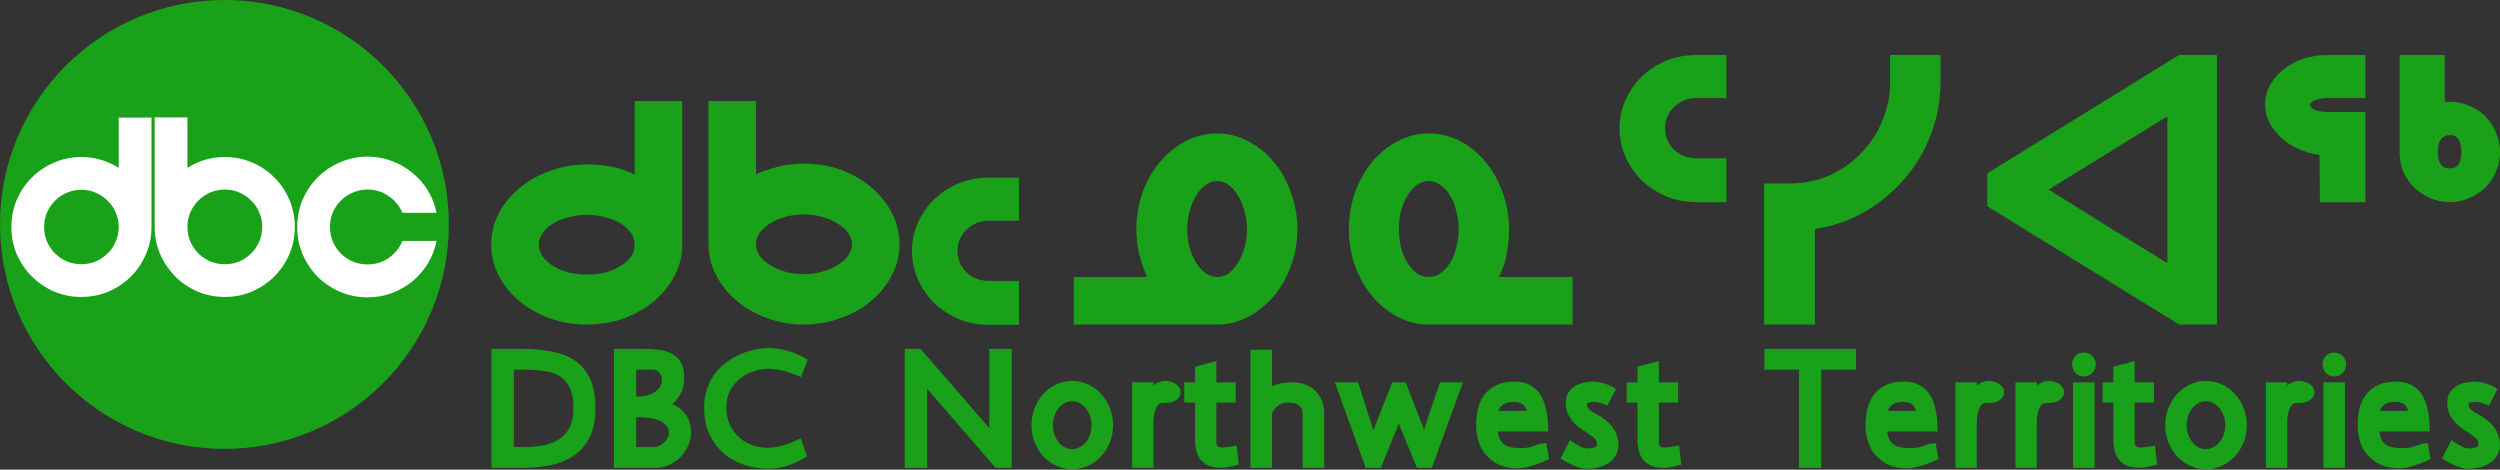 <svg width="2640" height="496" viewBox="0 0 2640 496" fill="none" xmlns="http://www.w3.org/2000/svg">
<rect x="0" y="0" width="2640" height="496" fill="#333333" stroke="none"/>
<path d="M237.003 474.007C367.897 474.007 474.007 367.897 474.007 237.003C474.007 106.11 367.897 0 237.003 0C106.11 0 0 106.11 0 237.003C0 367.897 106.11 474.007 237.003 474.007Z" fill="#19A119"/>
<path d="M1200.04 242.255C1200.04 228.515 1202.19 215.492 1206.48 203.184C1211.06 190.876 1217.21 180.142 1224.94 170.983C1232.66 161.823 1241.68 154.525 1251.98 149.086C1262.57 143.648 1273.73 140.929 1285.47 140.929C1296.91 140.929 1307.79 143.648 1318.09 149.086C1328.39 154.525 1337.41 161.823 1345.13 170.983C1352.86 180.142 1358.87 190.876 1363.16 203.184C1367.74 215.492 1370.03 228.515 1370.03 242.255C1370.03 255.707 1367.74 268.588 1363.16 280.896C1358.87 292.918 1352.86 303.508 1345.13 312.668C1337.41 321.827 1328.39 329.126 1318.09 334.564C1307.79 340.003 1296.91 342.722 1285.47 342.722H1133.93V292.488H1211.2C1208.05 285.046 1205.33 277.032 1203.04 268.445C1201.04 259.572 1200.04 250.841 1200.04 242.255ZM1253.7 242.255C1253.7 248.838 1254.56 255.278 1256.27 261.575C1257.99 267.586 1260.28 272.881 1263.14 277.461C1266 282.041 1269.3 285.762 1273.02 288.624C1277.02 291.2 1281.17 292.488 1285.47 292.488C1289.76 292.488 1293.76 291.2 1297.49 288.624C1301.21 285.762 1304.5 282.041 1307.36 277.461C1310.22 272.881 1312.51 267.586 1314.23 261.575C1315.94 255.278 1316.8 248.838 1316.8 242.255C1316.8 235.385 1315.94 228.945 1314.23 222.934C1312.51 216.637 1310.22 211.198 1307.36 206.619C1304.5 201.753 1301.21 198.032 1297.49 195.456C1293.76 192.593 1289.76 191.162 1285.47 191.162C1281.17 191.162 1277.02 192.593 1273.02 195.456C1269.3 198.032 1266 201.753 1263.14 206.619C1260.28 211.198 1257.99 216.637 1256.27 222.934C1254.56 228.945 1253.7 235.385 1253.7 242.255Z" fill="#19A119"/>
<path d="M1593.58 242.255C1593.58 251.414 1592.72 260.287 1591 268.874C1589.29 277.175 1586.57 285.046 1582.85 292.488H1660.55V342.722H1509.01C1497.28 342.722 1486.26 340.003 1475.96 334.564C1465.66 329.126 1456.64 321.827 1448.92 312.668C1441.47 303.508 1435.46 292.918 1430.89 280.896C1426.59 268.588 1424.45 255.707 1424.45 242.255C1424.45 228.515 1426.59 215.492 1430.89 203.184C1435.46 190.876 1441.47 180.142 1448.92 170.983C1456.64 161.823 1465.66 154.525 1475.96 149.086C1486.26 143.648 1497.28 140.929 1509.01 140.929C1520.75 140.929 1531.76 143.648 1542.07 149.086C1552.37 154.525 1561.24 161.823 1568.68 170.983C1576.41 180.142 1582.42 190.876 1586.71 203.184C1591.29 215.492 1593.58 228.515 1593.58 242.255ZM1540.35 242.255C1540.35 235.385 1539.49 228.945 1537.77 222.934C1536.34 216.637 1534.2 211.198 1531.34 206.619C1528.47 201.753 1525.04 198.032 1521.03 195.456C1517.31 192.593 1513.31 191.162 1509.01 191.162C1504.43 191.162 1500.14 192.593 1496.14 195.456C1492.41 198.032 1489.12 201.753 1486.26 206.619C1483.4 211.198 1481.11 216.637 1479.39 222.934C1477.96 228.945 1477.25 235.385 1477.25 242.255C1477.25 248.838 1477.96 255.278 1479.39 261.575C1481.11 267.586 1483.4 272.881 1486.26 277.461C1489.12 282.041 1492.41 285.762 1496.14 288.624C1500.14 291.2 1504.43 292.488 1509.01 292.488C1513.31 292.488 1517.31 291.2 1521.03 288.624C1525.04 285.762 1528.47 282.041 1531.34 277.461C1534.2 272.881 1536.34 267.586 1537.77 261.575C1539.49 255.278 1540.35 248.838 1540.35 242.255Z" fill="#19A119"/>
<path d="M1710.24 135.347C1710.24 124.756 1712.39 114.738 1716.68 105.293C1720.97 95.847 1726.69 87.689 1733.85 80.82C1741.29 73.664 1749.88 68.083 1759.61 64.075C1769.62 60.068 1780.21 58.065 1791.37 58.065H1823.14V103.575H1791.37C1782.21 103.575 1774.34 106.724 1767.76 113.021C1761.47 119.318 1758.32 126.76 1758.32 135.347C1758.32 144.22 1761.47 151.805 1767.76 158.102C1774.34 164.113 1782.21 167.119 1791.37 167.119H1823.14V213.488H1791.37C1780.21 213.488 1769.62 211.485 1759.61 207.477C1749.88 203.184 1741.29 197.602 1733.85 190.733C1726.69 183.577 1720.97 175.276 1716.68 165.831C1712.39 156.385 1710.24 146.224 1710.24 135.347Z" fill="#19A119"/>
<path d="M2049.2 86.401C2049.2 105.865 2045.76 124.47 2038.9 142.217C2032.31 159.677 2023.01 175.276 2010.99 189.015C1999.26 202.755 1985.24 214.347 1968.92 223.793C1952.9 232.952 1935.44 238.963 1916.55 241.825V342.722H1862.89V193.738H1889.94C1904.53 193.738 1918.27 191.019 1931.15 185.581C1944.03 179.856 1955.19 172.128 1964.63 162.396C1974.36 152.664 1981.95 141.358 1987.38 128.477C1993.11 115.311 1995.97 101.429 1995.97 86.831V58.065H2049.2V86.401Z" fill="#19A119"/>
<path d="M2098.54 183.005L2301.16 58.065H2341.08V342.722H2301.16L2098.54 217.782V183.005ZM2163.36 200.178L2230.76 242.255L2288.71 277.89V122.896L2163.36 200.178Z" fill="#19A119"/>
<path d="M2497.91 58.065V103.575H2457.56C2452.69 103.575 2448.4 104.291 2444.68 105.722C2441.25 107.153 2439.53 108.871 2439.53 110.874C2439.53 112.878 2441.25 114.595 2444.68 116.026C2448.4 117.458 2452.69 118.173 2457.56 118.173H2497.91V213.488H2449.83L2449.4 163.684C2441.68 162.539 2434.23 160.392 2427.08 157.244C2420.21 154.095 2414.2 150.231 2409.05 145.651C2403.9 140.785 2399.75 135.49 2396.6 129.765C2393.45 123.755 2391.88 117.458 2391.88 110.874C2391.88 103.432 2393.6 96.563 2397.03 90.266C2400.47 83.682 2405.19 78.101 2411.2 73.521C2417.21 68.655 2424.08 64.934 2431.8 62.358C2439.82 59.496 2448.4 58.065 2457.56 58.065H2497.91ZM2581.62 107.439H2587.2C2594.35 107.439 2601.08 108.871 2607.38 111.733C2613.96 114.309 2619.68 118.03 2624.55 122.896C2629.41 127.762 2633.13 133.486 2635.71 140.07C2638.57 146.367 2640 153.236 2640 160.678C2640 167.834 2638.57 174.704 2635.71 181.287C2633.13 187.584 2629.41 193.166 2624.55 198.032C2619.68 202.611 2613.96 206.332 2607.38 209.195C2601.08 212.057 2594.35 213.488 2587.2 213.488C2579.76 213.488 2572.75 212.057 2566.17 209.195C2559.87 206.332 2554.29 202.611 2549.42 198.032C2544.56 193.166 2540.69 187.584 2537.83 181.287C2535.26 174.704 2533.97 167.834 2533.97 160.678V58.065H2581.62V107.439ZM2574.32 160.678C2574.32 172.128 2578.61 177.852 2587.2 177.852C2595.21 177.852 2599.22 172.128 2599.22 160.678C2599.22 148.657 2595.21 142.646 2587.2 142.646C2578.61 142.646 2574.32 148.657 2574.32 160.678Z" fill="#19A119"/>
<path d="M963.088 264.875C963.088 254.285 965.235 244.267 969.527 234.821C973.82 225.375 979.544 217.218 986.698 210.348C994.139 203.192 1002.72 197.611 1012.45 193.604C1022.47 189.596 1033.06 187.593 1044.22 187.593H1075.99V233.104H1044.22C1035.06 233.104 1027.19 236.252 1020.61 242.549C1014.31 248.846 1011.17 256.288 1011.17 264.875C1011.17 273.749 1014.31 281.334 1020.61 287.631C1027.19 293.642 1035.06 296.647 1044.22 296.647H1075.99V343.017H1044.22C1033.06 343.017 1022.47 341.013 1012.45 337.006C1002.72 332.712 994.139 327.131 986.698 320.261C979.544 313.105 973.82 304.805 969.527 295.359C965.235 285.913 963.088 275.752 963.088 264.875Z" fill="#19A119"/>
<path d="M848.606 172.746C862.345 172.746 875.368 174.892 887.676 179.185C899.984 183.764 910.718 189.917 919.878 197.644C929.037 205.371 936.336 214.386 941.774 224.688C947.213 235.277 949.932 246.438 949.932 258.172C949.932 269.619 947.213 280.494 941.774 290.796C936.336 301.099 929.037 310.114 919.878 317.841C910.718 325.568 899.984 331.577 887.676 335.87C875.368 340.449 862.345 342.738 848.606 342.738C835.153 342.738 822.273 340.449 809.965 335.87C797.943 331.577 787.352 325.568 778.193 317.841C769.033 310.114 761.735 301.099 756.296 290.796C750.858 280.494 748.139 269.619 748.139 258.172V106.638H798.372V183.907C805.814 180.759 813.829 178.04 822.416 175.751C831.289 173.748 840.019 172.746 848.606 172.746ZM848.606 226.405C842.023 226.405 835.582 227.264 829.285 228.981C823.274 230.698 817.979 232.987 813.399 235.849C808.82 238.711 805.099 242.002 802.236 245.723C799.66 249.729 798.372 253.879 798.372 258.172C798.372 262.464 799.66 266.471 802.236 270.191C805.099 273.911 808.82 277.203 813.399 280.064C817.979 282.926 823.274 285.216 829.285 286.933C835.582 288.65 842.023 289.508 848.606 289.508C855.475 289.508 861.916 288.65 867.926 286.933C874.224 285.216 879.662 282.926 884.242 280.064C889.108 277.203 892.829 273.911 895.405 270.191C898.267 266.471 899.698 262.464 899.698 258.172C899.698 253.879 898.267 249.729 895.405 245.723C892.829 242.002 889.108 238.711 884.242 235.849C879.662 232.987 874.224 230.698 867.926 228.981C861.916 227.264 855.475 226.405 848.606 226.405Z" fill="#19A119"/>
<path d="M619.998 173.604C629.157 173.604 638.03 174.462 646.617 176.18C654.918 177.897 662.79 180.615 670.232 184.336V106.637H720.465V258.171C720.465 269.905 717.746 280.923 712.308 291.225C706.869 301.528 699.57 310.542 690.411 318.269C681.252 325.71 670.661 331.72 658.639 336.299C646.331 340.592 633.451 342.738 619.998 342.738C606.259 342.738 593.235 340.592 580.927 336.299C568.619 331.72 557.886 325.71 548.726 318.269C539.567 310.542 532.268 301.528 526.829 291.225C521.391 280.923 518.672 269.905 518.672 258.171C518.672 246.438 521.391 235.42 526.829 225.117C532.268 214.814 539.567 205.943 548.726 198.502C557.886 190.775 568.619 184.765 580.927 180.472C593.235 175.893 606.259 173.604 619.998 173.604ZM619.998 226.834C613.128 226.834 606.688 227.693 600.677 229.41C594.38 230.841 588.942 232.987 584.362 235.849C579.496 238.711 575.775 242.145 573.199 246.151C570.337 249.872 568.906 253.878 568.906 258.171C568.906 262.75 570.337 267.043 573.199 271.049C575.775 274.77 579.496 278.061 584.362 280.922C588.942 283.784 594.38 286.074 600.677 287.791C606.688 289.222 613.128 289.937 619.998 289.937C626.581 289.937 633.021 289.222 639.319 287.791C645.329 286.074 650.625 283.784 655.204 280.922C659.784 278.061 663.505 274.77 666.367 271.049C668.943 267.043 670.232 262.75 670.232 258.171C670.232 253.878 668.943 249.872 666.367 246.151C663.505 242.145 659.784 238.711 655.204 235.849C650.625 232.987 645.329 230.841 639.319 229.41C633.021 227.693 626.581 226.834 619.998 226.834Z" fill="#19A119"/>
<path d="M542.647 390.361V472.098H551.08C558.412 472.098 565.378 471.611 571.977 470.635C578.576 469.538 584.32 467.527 589.209 464.601C594.219 461.553 598.191 457.409 601.124 452.167C604.057 446.803 605.523 439.793 605.523 431.138C605.523 421.873 604.179 414.559 601.49 409.195C598.924 403.832 595.258 399.748 590.492 396.944C585.726 394.14 579.982 392.372 573.26 391.641C566.539 390.788 559.145 390.361 551.08 390.361H542.647ZM519 368.418H551.08C563.545 368.418 574.605 369.454 584.259 371.527C593.914 373.599 602.04 377.073 608.64 381.95C615.239 386.826 620.249 393.287 623.671 401.332C627.093 409.378 628.804 419.313 628.804 431.138C628.804 443.572 626.726 453.873 622.571 462.041C618.416 470.087 612.795 476.487 605.707 481.241C598.619 485.995 590.369 489.348 580.959 491.298C571.549 493.127 561.651 494.041 551.263 494.041H519V368.418Z" fill="#19A119"/>
<path d="M671.879 390.361V418.704H674.079C677.134 418.704 680.128 418.338 683.061 417.607C685.994 416.875 688.622 415.778 690.944 414.315C693.388 412.852 695.343 411.024 696.81 408.83C698.276 406.513 699.01 403.832 699.01 400.784C699.01 398.102 698.154 395.725 696.443 393.652C694.854 391.458 692.288 390.361 688.744 390.361H671.879ZM671.879 440.647V472.098H690.577C692.532 472.098 694.427 471.672 696.26 470.818C698.215 469.843 699.926 468.685 701.393 467.344C702.859 465.881 704.02 464.296 704.875 462.59C705.853 460.761 706.342 458.932 706.342 457.104C706.342 453.691 705.242 450.948 703.042 448.875C700.965 446.681 698.398 444.974 695.343 443.755C692.288 442.536 688.988 441.744 685.444 441.378C682.023 440.891 678.967 440.647 676.279 440.647H671.879ZM679.762 368.418C684.894 368.418 689.966 368.723 694.977 369.332C700.109 369.82 704.692 371.1 708.725 373.172C712.88 375.123 716.18 378.11 718.624 382.132C721.19 386.155 722.473 391.58 722.473 398.407C722.473 405.721 721.19 411.572 718.624 415.961C716.18 420.35 713.308 423.885 710.008 426.567C716.974 429.98 721.985 434.186 725.04 439.184C728.217 444.06 729.806 449.912 729.806 456.738C729.806 461.492 728.767 466.125 726.69 470.635C724.734 475.146 722.046 479.169 718.624 482.704C715.202 486.117 711.23 488.86 706.709 490.932C702.187 493.005 697.421 494.041 692.41 494.041H648.232V368.418H679.762Z" fill="#19A119"/>
<path d="M743.566 430.224C743.566 422.91 744.605 416.327 746.682 410.475C748.76 404.502 751.509 399.199 754.931 394.567C758.475 389.934 762.569 385.912 767.213 382.498C771.857 379.085 776.684 376.281 781.695 374.087C786.827 371.892 791.96 370.247 797.093 369.15C802.348 368.052 807.358 367.504 812.124 367.504C816.524 367.504 820.923 367.992 825.323 368.967C829.722 369.82 833.755 370.917 837.422 372.258C841.088 373.599 844.265 375.001 846.954 376.464C849.765 377.805 851.781 378.963 853.003 379.938L845.854 398.224C841.821 396.517 838.277 395.115 835.222 394.018C832.167 392.921 829.295 392.068 826.606 391.458C824.04 390.727 821.596 390.239 819.274 389.995C816.952 389.63 814.569 389.447 812.124 389.447C806.503 389.447 801.004 390.361 795.626 392.19C790.249 393.896 785.422 396.517 781.145 400.052C776.99 403.466 773.568 407.672 770.879 412.67C768.313 417.668 767.03 423.458 767.03 430.041C767.03 436.99 768.252 443.146 770.696 448.51C773.262 453.752 776.562 458.201 780.595 461.858C784.628 465.515 789.21 468.258 794.343 470.087C799.598 471.915 804.975 472.83 810.475 472.83C814.019 472.83 817.441 472.525 820.74 471.915C824.04 471.184 827.217 470.331 830.272 469.355C833.328 468.258 836.138 467.161 838.705 466.064C841.271 464.967 843.593 463.931 845.671 462.955L852.086 481.972C850.131 483.313 847.748 484.715 844.937 486.178C842.249 487.641 839.132 489.043 835.588 490.384C832.167 491.725 828.378 492.822 824.223 493.675C820.068 494.529 815.669 494.955 811.025 494.955C803.081 494.955 795.076 493.736 787.011 491.298C778.945 488.738 771.674 484.837 765.197 479.595C758.842 474.232 753.648 467.527 749.615 459.481C745.582 451.313 743.566 441.561 743.566 430.224Z" fill="#19A119"/>
<path d="M972.126 368.418L1044.72 452.167V368.418H1068.36V494.041H1051.32L979.092 410.475V494.041H955.444V368.418H972.126Z" fill="#19A119"/>
<path d="M1089.25 449.058C1089.25 442.597 1090.35 436.563 1092.55 430.955C1094.88 425.226 1097.93 420.228 1101.72 415.961C1105.63 411.694 1110.21 408.342 1115.47 405.904C1120.72 403.466 1126.28 402.247 1132.15 402.247C1138.14 402.247 1143.76 403.466 1149.01 405.904C1154.27 408.342 1158.85 411.694 1162.76 415.961C1166.67 420.228 1169.73 425.226 1171.93 430.955C1174.25 436.563 1175.41 442.597 1175.41 449.058C1175.41 455.397 1174.25 461.432 1171.93 467.161C1169.73 472.769 1166.67 477.706 1162.76 481.972C1158.85 486.117 1154.27 489.409 1149.01 491.847C1143.76 494.285 1138.14 495.504 1132.15 495.504C1126.28 495.504 1120.72 494.285 1115.47 491.847C1110.21 489.409 1105.63 486.117 1101.72 481.972C1097.93 477.706 1094.88 472.769 1092.55 467.161C1090.35 461.432 1089.25 455.397 1089.25 449.058ZM1111.8 449.058C1111.8 452.593 1112.35 455.885 1113.45 458.932C1114.55 461.98 1116.02 464.662 1117.85 466.978C1119.68 469.172 1121.82 470.94 1124.27 472.281C1126.71 473.622 1129.34 474.292 1132.15 474.292C1134.96 474.292 1137.59 473.622 1140.03 472.281C1142.6 470.94 1144.8 469.172 1146.63 466.978C1148.46 464.662 1149.93 461.98 1151.03 458.932C1152.13 455.885 1152.68 452.593 1152.68 449.058C1152.68 445.523 1152.13 442.232 1151.03 439.184C1149.93 436.014 1148.46 433.332 1146.63 431.138C1144.8 428.822 1142.6 426.993 1140.03 425.652C1137.59 424.312 1134.96 423.641 1132.15 423.641C1129.34 423.641 1126.71 424.312 1124.27 425.652C1121.82 426.993 1119.68 428.822 1117.85 431.138C1116.02 433.332 1114.55 436.014 1113.45 439.184C1112.35 442.232 1111.8 445.523 1111.8 449.058Z" fill="#19A119"/>
<path d="M1195.48 403.71H1218.03V406.818C1222.43 403.771 1226.64 402.247 1230.67 402.247C1232.14 402.247 1233.79 402.491 1235.62 402.978C1237.46 403.344 1239.17 404.014 1240.76 404.99C1242.47 405.843 1243.87 407.123 1244.97 408.83C1246.19 410.414 1246.81 412.365 1246.81 414.681C1246.81 416.632 1245.89 418.643 1244.06 420.715C1242.22 422.666 1240.21 423.946 1238.01 424.555C1236.42 425.043 1234.4 425.348 1231.96 425.47C1229.64 425.592 1227.86 425.652 1226.64 425.652C1224.81 425.652 1223.34 426.567 1222.24 428.395C1221.14 430.102 1220.23 432.174 1219.49 434.612C1218.88 436.929 1218.45 439.245 1218.21 441.561C1218.09 443.755 1218.03 445.34 1218.03 446.315V494.041H1195.48V403.71Z" fill="#19A119"/>
<path d="M1289.65 494.041C1271.19 494.041 1261.97 484.106 1261.97 464.235V425.104H1250.6V403.71H1261.97V387.252L1284.51 381.218V403.71H1304.86V425.104H1284.51V467.161C1284.51 468.868 1285 470.209 1285.98 471.184C1286.96 472.159 1288.79 472.647 1291.48 472.647L1305.96 470.635L1308.16 490.567C1304.62 491.542 1301.2 492.395 1297.9 493.127C1294.72 493.736 1291.97 494.041 1289.65 494.041Z" fill="#19A119"/>
<path d="M1320.45 369.332H1343.18V407.732C1345.5 406.635 1348.43 405.721 1351.98 404.99C1355.52 404.136 1359.92 403.71 1365.18 403.71C1370.07 403.71 1374.53 404.502 1378.56 406.087C1382.71 407.672 1386.26 409.927 1389.19 412.852C1392.12 415.656 1394.38 419.131 1395.97 423.275C1397.56 427.298 1398.36 431.809 1398.36 436.807V494.041H1375.63V437.355C1375.63 436.624 1375.5 435.588 1375.26 434.247C1375.14 432.784 1374.59 431.382 1373.61 430.041C1372.63 428.7 1370.98 427.542 1368.66 426.567C1366.46 425.592 1363.34 425.104 1359.31 425.104C1357.11 425.104 1355.03 425.592 1353.08 426.567C1351.12 427.42 1349.41 428.517 1347.95 429.858C1346.48 431.077 1345.32 432.418 1344.46 433.881C1343.61 435.344 1343.18 436.624 1343.18 437.721V494.041H1320.45V369.332Z" fill="#19A119"/>
<path d="M1409.57 403.71H1434.13L1450.27 454.361C1453.57 446.193 1456.93 437.66 1460.35 428.761C1463.89 419.862 1467.19 411.512 1470.25 403.71H1484.36L1503.79 453.63C1504.77 451.07 1505.63 448.449 1506.36 445.767C1507.22 442.963 1508.13 440.281 1509.11 437.721L1517.18 413.767L1520.66 403.71H1544.86L1512.04 494.041H1496.28L1477.03 447.23L1475.38 451.618L1458.15 494.041H1442.2L1409.57 403.71Z" fill="#19A119"/>
<path d="M1612.15 433.881C1611.41 430.833 1610.01 428.517 1607.93 426.932C1605.85 425.226 1602.68 424.372 1598.4 424.372C1589.84 424.372 1584.47 427.542 1582.27 433.881H1612.15ZM1581.72 455.641C1582.45 461.858 1584.59 466.369 1588.13 469.172C1591.8 471.854 1597.3 473.195 1604.63 473.195C1609.52 473.195 1613.37 472.83 1616.18 472.098C1618.99 471.245 1621.25 470.513 1622.96 469.904L1624.43 469.721L1624.98 469.355L1623.7 469.721C1624.55 469.233 1625.41 468.929 1626.26 468.807C1627.24 468.563 1629.44 468.258 1632.86 467.892L1635.79 484.532C1634.82 485.142 1633.11 485.995 1630.66 487.092C1628.22 488.19 1625.41 489.287 1622.23 490.384C1619.17 491.481 1615.87 492.456 1612.33 493.31C1608.91 494.163 1605.67 494.59 1602.61 494.59C1594.92 494.59 1588.19 493.249 1582.45 490.567C1576.83 487.885 1571.57 483.496 1566.69 477.401C1565.34 475.572 1564.18 473.5 1563.2 471.184C1562.22 468.746 1561.37 466.247 1560.64 463.687C1560.03 461.127 1559.54 458.567 1559.17 456.007C1558.93 453.447 1558.8 451.131 1558.8 449.058C1558.8 442.719 1559.48 436.746 1560.82 431.138C1562.29 425.531 1564.61 420.654 1567.79 416.51C1571.08 412.243 1575.3 408.952 1580.43 406.635C1585.57 404.197 1591.92 402.978 1599.5 402.978C1605.12 402.978 1609.89 403.892 1613.8 405.721C1617.71 407.428 1620.95 409.744 1623.51 412.67C1626.2 415.595 1628.28 418.948 1629.74 422.727C1631.21 426.384 1632.31 430.163 1633.04 434.064C1633.9 437.965 1634.39 441.805 1634.51 445.584C1634.76 449.363 1634.88 452.715 1634.88 455.641H1581.72Z" fill="#19A119"/>
<path d="M1657.79 464.784C1660.85 466.856 1664.09 468.868 1667.51 470.818C1670.93 472.769 1673.98 473.683 1676.67 473.561C1679.12 473.561 1681.32 473.256 1683.27 472.647C1685.35 471.915 1686.39 470.879 1686.39 469.538C1686.39 466.369 1685.29 463.931 1683.09 462.224C1681.01 460.395 1678.44 458.567 1675.39 456.738L1675.21 456.555C1675.08 456.555 1674.96 456.494 1674.84 456.372C1672.27 454.788 1669.71 453.02 1667.14 451.07C1664.7 449.119 1662.44 446.925 1660.36 444.487C1658.28 441.927 1656.57 439.062 1655.23 435.892C1654 432.723 1653.39 429.188 1653.39 425.287C1653.39 421.63 1654.13 418.399 1655.59 415.595C1657.18 412.792 1659.26 410.475 1661.82 408.647C1664.51 406.696 1667.63 405.294 1671.17 404.441C1674.84 403.466 1678.75 402.978 1682.91 402.978C1683.76 402.978 1685.1 403.1 1686.94 403.344C1688.89 403.588 1690.97 404.014 1693.17 404.624C1695.37 405.233 1697.63 406.087 1699.95 407.184C1702.4 408.159 1704.54 409.378 1706.37 410.841L1697.57 428.03C1694.64 427.054 1691.95 426.201 1689.5 425.47C1687.18 424.738 1685.35 424.372 1684 424.372C1681.81 424.372 1679.91 424.555 1678.32 424.921C1676.73 425.165 1675.94 425.652 1675.94 426.384C1675.94 429.066 1676.86 431.199 1678.69 432.784C1680.52 434.247 1682.72 435.71 1685.29 437.172L1688.95 439.184C1691.4 440.647 1693.78 442.292 1696.1 444.121C1698.43 445.95 1700.5 448.083 1702.34 450.521C1704.29 452.959 1705.88 455.763 1707.1 458.932C1708.32 461.98 1709 465.515 1709.12 469.538C1709.12 473.683 1708.2 477.34 1706.37 480.51C1704.66 483.679 1702.28 486.361 1699.22 488.555C1696.29 490.628 1692.8 492.212 1688.77 493.31C1684.74 494.407 1680.52 494.955 1676.12 494.955C1674.66 494.955 1673.07 494.833 1671.36 494.59C1669.77 494.346 1667.87 493.858 1665.67 493.127C1663.47 492.273 1660.91 491.176 1657.97 489.835C1655.04 488.372 1651.68 486.483 1647.89 484.167L1657.79 464.784Z" fill="#19A119"/>
<path d="M1756.88 494.041C1738.42 494.041 1729.2 484.106 1729.2 464.235V425.104H1717.83V403.71H1729.2V387.252L1751.74 381.218V403.71H1772.09V425.104H1751.74V467.161C1751.74 468.868 1752.23 470.209 1753.21 471.184C1754.19 472.159 1756.02 472.647 1758.71 472.647L1773.19 470.635L1775.39 490.567C1771.85 491.542 1768.43 492.395 1765.13 493.127C1761.95 493.736 1759.2 494.041 1756.88 494.041Z" fill="#19A119"/>
<path d="M1899.69 390.361H1863.21V368.418H1960V390.361H1923.15V494.041H1899.69V390.361Z" fill="#19A119"/>
<path d="M2023.35 433.881C2022.61 430.833 2021.21 428.517 2019.13 426.932C2017.05 425.226 2013.87 424.372 2009.6 424.372C2001.04 424.372 1995.67 427.542 1993.47 433.881H2023.35ZM1992.92 455.641C1993.65 461.858 1995.79 466.369 1999.33 469.172C2003 471.854 2008.5 473.195 2015.83 473.195C2020.72 473.195 2024.57 472.83 2027.38 472.098C2030.19 471.245 2032.45 470.513 2034.16 469.904L2035.63 469.721L2036.18 469.355L2034.89 469.721C2035.75 469.233 2036.61 468.929 2037.46 468.807C2038.44 468.563 2040.64 468.258 2044.06 467.892L2046.99 484.532C2046.02 485.142 2044.3 485.995 2041.86 487.092C2039.42 488.19 2036.61 489.287 2033.43 490.384C2030.37 491.481 2027.07 492.456 2023.53 493.31C2020.11 494.163 2016.87 494.59 2013.81 494.59C2006.11 494.59 1999.39 493.249 1993.65 490.567C1988.03 487.885 1982.77 483.496 1977.88 477.401C1976.54 475.572 1975.38 473.5 1974.4 471.184C1973.42 468.746 1972.57 466.247 1971.83 463.687C1971.22 461.127 1970.74 458.567 1970.37 456.007C1970.12 453.447 1970 451.131 1970 449.058C1970 442.719 1970.67 436.746 1972.02 431.138C1973.48 425.531 1975.81 420.654 1978.98 416.51C1982.28 412.243 1986.5 408.952 1991.63 406.635C1996.77 404.197 2003.12 402.978 2010.7 402.978C2016.32 402.978 2021.08 403.892 2025 405.721C2028.91 407.428 2032.14 409.744 2034.71 412.67C2037.4 415.595 2039.48 418.948 2040.94 422.727C2042.41 426.384 2043.51 430.163 2044.24 434.064C2045.1 437.965 2045.59 441.805 2045.71 445.584C2045.95 449.363 2046.08 452.715 2046.08 455.641H1992.92Z" fill="#19A119"/>
<path d="M2064.96 403.71H2087.5V406.818C2091.9 403.771 2096.12 402.247 2100.15 402.247C2101.62 402.247 2103.27 402.491 2105.1 402.978C2106.94 403.344 2108.65 404.014 2110.24 404.99C2111.95 405.843 2113.35 407.123 2114.45 408.83C2115.67 410.414 2116.28 412.365 2116.28 414.681C2116.28 416.632 2115.37 418.643 2113.54 420.715C2111.7 422.666 2109.69 423.946 2107.49 424.555C2105.9 425.043 2103.88 425.348 2101.44 425.47C2099.11 425.592 2097.34 425.652 2096.12 425.652C2094.29 425.652 2092.82 426.567 2091.72 428.395C2090.62 430.102 2089.7 432.174 2088.97 434.612C2088.36 436.929 2087.93 439.245 2087.69 441.561C2087.57 443.755 2087.5 445.34 2087.5 446.315V494.041H2064.96V403.71Z" fill="#19A119"/>
<path d="M2128.33 403.71H2150.88V406.818C2155.28 403.771 2159.49 402.247 2163.52 402.247C2164.99 402.247 2166.64 402.491 2168.47 402.978C2170.31 403.344 2172.02 404.014 2173.61 404.99C2175.32 405.843 2176.72 407.123 2177.82 408.83C2179.05 410.414 2179.66 412.365 2179.66 414.681C2179.66 416.632 2178.74 418.643 2176.91 420.715C2175.07 422.666 2173.06 423.946 2170.86 424.555C2169.27 425.043 2167.25 425.348 2164.81 425.47C2162.49 425.592 2160.71 425.652 2159.49 425.652C2157.66 425.652 2156.19 426.567 2155.09 428.395C2153.99 430.102 2153.08 432.174 2152.34 434.612C2151.73 436.929 2151.3 439.245 2151.06 441.561C2150.94 443.755 2150.88 445.34 2150.88 446.315V494.041H2128.33V403.71Z" fill="#19A119"/>
<path d="M2188.22 384.692C2188.22 381.279 2189.38 378.353 2191.7 375.915C2194.02 373.477 2196.96 372.258 2200.5 372.258C2204.04 372.258 2207.04 373.477 2209.48 375.915C2211.93 378.353 2213.15 381.279 2213.15 384.692C2213.15 388.228 2211.93 391.275 2209.48 393.835C2207.04 396.273 2204.04 397.492 2200.5 397.492C2196.96 397.492 2194.02 396.273 2191.7 393.835C2189.38 391.275 2188.22 388.228 2188.22 384.692ZM2211.86 403.71V494.041H2189.13V403.71H2211.86Z" fill="#19A119"/>
<path d="M2259.37 494.041C2240.92 494.041 2231.69 484.106 2231.69 464.235V425.104H2220.33V403.71H2231.69V387.252L2254.24 381.218V403.71H2274.59V425.104H2254.24V467.161C2254.24 468.868 2254.73 470.209 2255.71 471.184C2256.69 472.159 2258.52 472.647 2261.21 472.647L2275.69 470.635L2277.89 490.567C2274.34 491.542 2270.92 492.395 2267.62 493.127C2264.45 493.736 2261.7 494.041 2259.37 494.041Z" fill="#19A119"/>
<path d="M2286.51 449.058C2286.51 442.597 2287.61 436.563 2289.81 430.955C2292.13 425.226 2295.19 420.228 2298.98 415.961C2302.89 411.694 2307.47 408.342 2312.72 405.904C2317.98 403.466 2323.54 402.247 2329.4 402.247C2335.39 402.247 2341.01 403.466 2346.27 405.904C2351.52 408.342 2356.11 411.694 2360.02 415.961C2363.93 420.228 2366.98 425.226 2369.18 430.955C2371.51 436.563 2372.67 442.597 2372.67 449.058C2372.67 455.397 2371.51 461.432 2369.18 467.161C2366.98 472.769 2363.93 477.706 2360.02 481.972C2356.11 486.117 2351.52 489.409 2346.27 491.847C2341.01 494.285 2335.39 495.504 2329.4 495.504C2323.54 495.504 2317.98 494.285 2312.72 491.847C2307.47 489.409 2302.89 486.117 2298.98 481.972C2295.19 477.706 2292.13 472.769 2289.81 467.161C2287.61 461.432 2286.51 455.397 2286.51 449.058ZM2309.06 449.058C2309.06 452.593 2309.61 455.885 2310.71 458.932C2311.81 461.98 2313.27 464.662 2315.11 466.978C2316.94 469.172 2319.08 470.94 2321.52 472.281C2323.97 473.622 2326.59 474.292 2329.4 474.292C2332.22 474.292 2334.84 473.622 2337.29 472.281C2339.85 470.94 2342.05 469.172 2343.89 466.978C2345.72 464.662 2347.19 461.98 2348.29 458.932C2349.39 455.885 2349.94 452.593 2349.94 449.058C2349.94 445.523 2349.39 442.232 2348.29 439.184C2347.19 436.014 2345.72 433.332 2343.89 431.138C2342.05 428.822 2339.85 426.993 2337.29 425.652C2334.84 424.312 2332.22 423.641 2329.4 423.641C2326.59 423.641 2323.97 424.312 2321.52 425.652C2319.08 426.993 2316.94 428.822 2315.11 431.138C2313.27 433.332 2311.81 436.014 2310.71 439.184C2309.61 442.232 2309.06 445.523 2309.06 449.058Z" fill="#19A119"/>
<path d="M2392.73 403.71H2415.28V406.818C2419.68 403.771 2423.9 402.247 2427.93 402.247C2429.4 402.247 2431.05 402.491 2432.88 402.978C2434.71 403.344 2436.42 404.014 2438.01 404.99C2439.72 405.843 2441.13 407.123 2442.23 408.83C2443.45 410.414 2444.06 412.365 2444.06 414.681C2444.06 416.632 2443.15 418.643 2441.31 420.715C2439.48 422.666 2437.46 423.946 2435.26 424.555C2433.67 425.043 2431.66 425.348 2429.21 425.47C2426.89 425.592 2425.12 425.652 2423.9 425.652C2422.06 425.652 2420.6 426.567 2419.5 428.395C2418.4 430.102 2417.48 432.174 2416.75 434.612C2416.14 436.929 2415.71 439.245 2415.47 441.561C2415.34 443.755 2415.28 445.34 2415.28 446.315V494.041H2392.73V403.71Z" fill="#19A119"/>
<path d="M2452.62 384.692C2452.62 381.279 2453.78 378.353 2456.11 375.915C2458.43 373.477 2461.36 372.258 2464.91 372.258C2468.45 372.258 2471.44 373.477 2473.89 375.915C2476.33 378.353 2477.55 381.279 2477.55 384.692C2477.55 388.228 2476.33 391.275 2473.89 393.835C2471.44 396.273 2468.45 397.492 2464.91 397.492C2461.36 397.492 2458.43 396.273 2456.11 393.835C2453.78 391.275 2452.62 388.228 2452.62 384.692ZM2476.27 403.71V494.041H2453.54V403.71H2476.27Z" fill="#19A119"/>
<path d="M2543.03 433.881C2542.29 430.833 2540.89 428.517 2538.81 426.932C2536.73 425.226 2533.56 424.372 2529.28 424.372C2520.72 424.372 2515.35 427.542 2513.15 433.881H2543.03ZM2512.6 455.641C2513.33 461.858 2515.47 466.369 2519.01 469.172C2522.68 471.854 2528.18 473.195 2535.51 473.195C2540.4 473.195 2544.25 472.83 2547.06 472.098C2549.87 471.245 2552.13 470.513 2553.84 469.904L2555.31 469.721L2555.86 469.355L2554.58 469.721C2555.43 469.233 2556.29 468.929 2557.14 468.807C2558.12 468.563 2560.32 468.258 2563.74 467.892L2566.68 484.532C2565.7 485.142 2563.99 485.995 2561.54 487.092C2559.1 488.19 2556.29 489.287 2553.11 490.384C2550.05 491.481 2546.76 492.456 2543.21 493.31C2539.79 494.163 2536.55 494.59 2533.5 494.59C2525.8 494.59 2519.08 493.249 2513.33 490.567C2507.71 487.885 2502.45 483.496 2497.57 477.401C2496.22 475.572 2495.06 473.5 2494.08 471.184C2493.11 468.746 2492.25 466.247 2491.52 463.687C2490.91 461.127 2490.42 458.567 2490.05 456.007C2489.81 453.447 2489.68 451.131 2489.68 449.058C2489.68 442.719 2490.36 436.746 2491.7 431.138C2493.17 425.531 2495.49 420.654 2498.67 416.51C2501.97 412.243 2506.18 408.952 2511.31 406.635C2516.45 404.197 2522.8 402.978 2530.38 402.978C2536 402.978 2540.77 403.892 2544.68 405.721C2548.59 407.428 2551.83 409.744 2554.39 412.67C2557.08 415.595 2559.16 418.948 2560.63 422.727C2562.09 426.384 2563.19 430.163 2563.93 434.064C2564.78 437.965 2565.27 441.805 2565.39 445.584C2565.64 449.363 2565.76 452.715 2565.76 455.641H2512.6Z" fill="#19A119"/>
<path d="M2588.67 464.784C2591.73 466.856 2594.97 468.868 2598.39 470.818C2601.81 472.769 2604.87 473.683 2607.55 473.561C2610 473.561 2612.2 473.256 2614.15 472.647C2616.23 471.915 2617.27 470.879 2617.27 469.538C2617.27 466.369 2616.17 463.931 2613.97 462.224C2611.89 460.395 2609.33 458.567 2606.27 456.738L2606.09 456.555C2605.97 456.555 2605.84 456.494 2605.72 456.372C2603.15 454.788 2600.59 453.02 2598.02 451.07C2595.58 449.119 2593.32 446.925 2591.24 444.487C2589.16 441.927 2587.45 439.062 2586.11 435.892C2584.88 432.723 2584.27 429.188 2584.27 425.287C2584.27 421.63 2585.01 418.399 2586.47 415.595C2588.06 412.792 2590.14 410.475 2592.71 408.647C2595.39 406.696 2598.51 405.294 2602.05 404.441C2605.72 403.466 2609.63 402.978 2613.79 402.978C2614.64 402.978 2615.99 403.1 2617.82 403.344C2619.77 403.588 2621.85 404.014 2624.05 404.624C2626.25 405.233 2628.51 406.087 2630.83 407.184C2633.28 408.159 2635.42 409.378 2637.25 410.841L2628.45 428.03C2625.52 427.054 2622.83 426.201 2620.39 425.47C2618.06 424.738 2616.23 424.372 2614.89 424.372C2612.69 424.372 2610.79 424.555 2609.2 424.921C2607.61 425.165 2606.82 425.652 2606.82 426.384C2606.82 429.066 2607.74 431.199 2609.57 432.784C2611.4 434.247 2613.6 435.71 2616.17 437.172L2619.84 439.184C2622.28 440.647 2624.66 442.292 2626.98 444.121C2629.31 445.95 2631.38 448.083 2633.22 450.521C2635.17 452.959 2636.76 455.763 2637.98 458.932C2639.21 461.98 2639.88 465.515 2640 469.538C2640 473.683 2639.08 477.34 2637.25 480.51C2635.54 483.679 2633.16 486.361 2630.1 488.555C2627.17 490.628 2623.69 492.212 2619.65 493.31C2615.62 494.407 2611.4 494.955 2607 494.955C2605.54 494.955 2603.95 494.833 2602.24 494.59C2600.65 494.346 2598.75 493.858 2596.56 493.127C2594.36 492.273 2591.79 491.176 2588.86 489.835C2585.92 488.372 2582.56 486.483 2578.77 484.167L2588.67 464.784Z" fill="#19A119"/>
<path d="M159.975 124.212V239.797C159.975 249.973 157.994 259.584 154.031 268.63C150.209 277.534 144.973 285.308 138.32 291.951C131.668 298.594 123.813 303.894 114.755 307.852C105.697 311.668 96.072 313.576 85.882 313.576C75.691 313.576 66.067 311.668 57.008 307.852C48.092 303.894 40.307 298.594 33.655 291.951C27.003 285.308 21.695 277.534 17.732 268.63C13.911 259.584 12 249.973 12 239.797C12 229.62 13.911 220.009 17.732 210.963C21.695 201.917 27.003 194.073 33.655 187.43C40.307 180.787 48.092 175.558 57.008 171.741C66.067 167.784 75.691 165.805 85.882 165.805C93.241 165.805 100.177 166.795 106.687 168.773C113.339 170.752 119.567 173.579 125.37 177.254V124.212H159.975ZM85.882 279.018C91.401 279.018 96.497 278.029 101.167 276.05C105.98 273.93 110.155 271.103 113.693 267.57C117.373 264.036 120.204 259.867 122.185 255.061C124.308 250.256 125.37 245.167 125.37 239.797C125.37 234.284 124.308 229.196 122.185 224.532C120.204 219.726 117.373 215.557 113.693 212.023C110.155 208.348 105.98 205.522 101.167 203.543C96.497 201.423 91.401 200.363 85.882 200.363C80.503 200.363 75.408 201.423 70.596 203.543C65.784 205.522 61.608 208.348 58.07 212.023C54.531 215.557 51.701 219.726 49.578 224.532C47.596 229.196 46.605 234.284 46.605 239.797C46.605 245.167 47.596 250.256 49.578 255.061C51.701 259.867 54.531 264.036 58.07 267.57C61.608 271.103 65.784 273.93 70.596 276.05C75.408 278.029 80.503 279.018 85.882 279.018Z" fill="white"/>
<path d="M237.443 165.805C247.634 165.805 257.187 167.713 266.104 171.529C275.162 175.346 283.017 180.646 289.67 187.43C296.463 194.073 301.771 201.917 305.592 210.963C309.414 219.868 311.324 229.408 311.324 239.585C311.324 249.761 309.414 259.372 305.592 268.418C301.771 277.322 296.463 285.167 289.67 291.951C283.017 298.594 275.162 303.894 266.104 307.852C257.187 311.668 247.634 313.576 237.443 313.576C227.252 313.576 217.628 311.668 208.57 307.852C199.511 303.894 191.656 298.594 185.004 291.951C178.352 285.167 173.044 277.322 169.081 268.418C165.26 259.372 163.349 249.761 163.349 239.585V124H197.955V177.254C203.616 173.579 209.773 170.752 216.425 168.773C223.077 166.795 230.083 165.805 237.443 165.805ZM237.443 279.018C242.821 279.018 247.917 278.029 252.729 276.05C257.541 273.93 261.716 271.103 265.255 267.57C268.935 263.895 271.765 259.725 273.747 255.061C275.87 250.256 276.931 245.097 276.931 239.585C276.931 234.072 275.87 228.984 273.747 224.32C271.765 219.514 268.935 215.345 265.255 211.811C261.716 208.136 257.541 205.31 252.729 203.331C247.917 201.211 242.821 200.151 237.443 200.151C231.923 200.151 226.757 201.211 221.945 203.331C217.274 205.31 213.099 208.136 209.419 211.811C205.881 215.345 203.05 219.514 200.927 224.32C198.945 228.984 197.955 234.072 197.955 239.585C197.955 245.097 198.945 250.256 200.927 255.061C203.05 259.725 205.881 263.895 209.419 267.57C213.099 271.103 217.274 273.93 221.945 276.05C226.757 278.029 231.923 279.018 237.443 279.018Z" fill="white"/>
<path d="M461 254.425C459.302 262.906 456.259 270.821 451.871 278.17C447.483 285.379 442.034 291.668 435.524 297.039C429.155 302.269 421.936 306.438 413.869 309.548C405.801 312.516 397.238 314 388.18 314C377.989 314 368.365 312.092 359.307 308.276C350.248 304.318 342.322 299.018 335.529 292.375C328.877 285.591 323.569 277.676 319.606 268.63C315.785 259.584 313.874 249.902 313.874 239.585C313.874 229.408 315.785 219.797 319.606 210.751C323.569 201.705 328.877 193.861 335.529 187.218C342.322 180.434 350.248 175.134 359.307 171.317C368.365 167.36 377.989 165.381 388.18 165.381C397.238 165.381 405.801 166.936 413.869 170.045C421.936 173.013 429.155 177.183 435.524 182.554C442.034 187.783 447.483 194.002 451.871 201.211C456.259 208.419 459.302 216.263 461 224.744H424.908C421.936 217.536 417.124 211.67 410.472 207.147C403.961 202.483 396.531 200.151 388.18 200.151C382.66 200.151 377.494 201.211 372.682 203.331C367.87 205.31 363.624 208.136 359.944 211.811C356.405 215.345 353.575 219.514 351.452 224.32C349.47 228.984 348.479 234.072 348.479 239.585C348.479 245.097 349.47 250.256 351.452 255.061C353.575 259.867 356.405 264.107 359.944 267.782C363.624 271.315 367.87 274.142 372.682 276.262C377.494 278.241 382.66 279.23 388.18 279.23C396.531 279.23 403.961 276.969 410.472 272.446C417.124 267.782 421.936 261.775 424.908 254.425H461Z" fill="white"/>
</svg>
